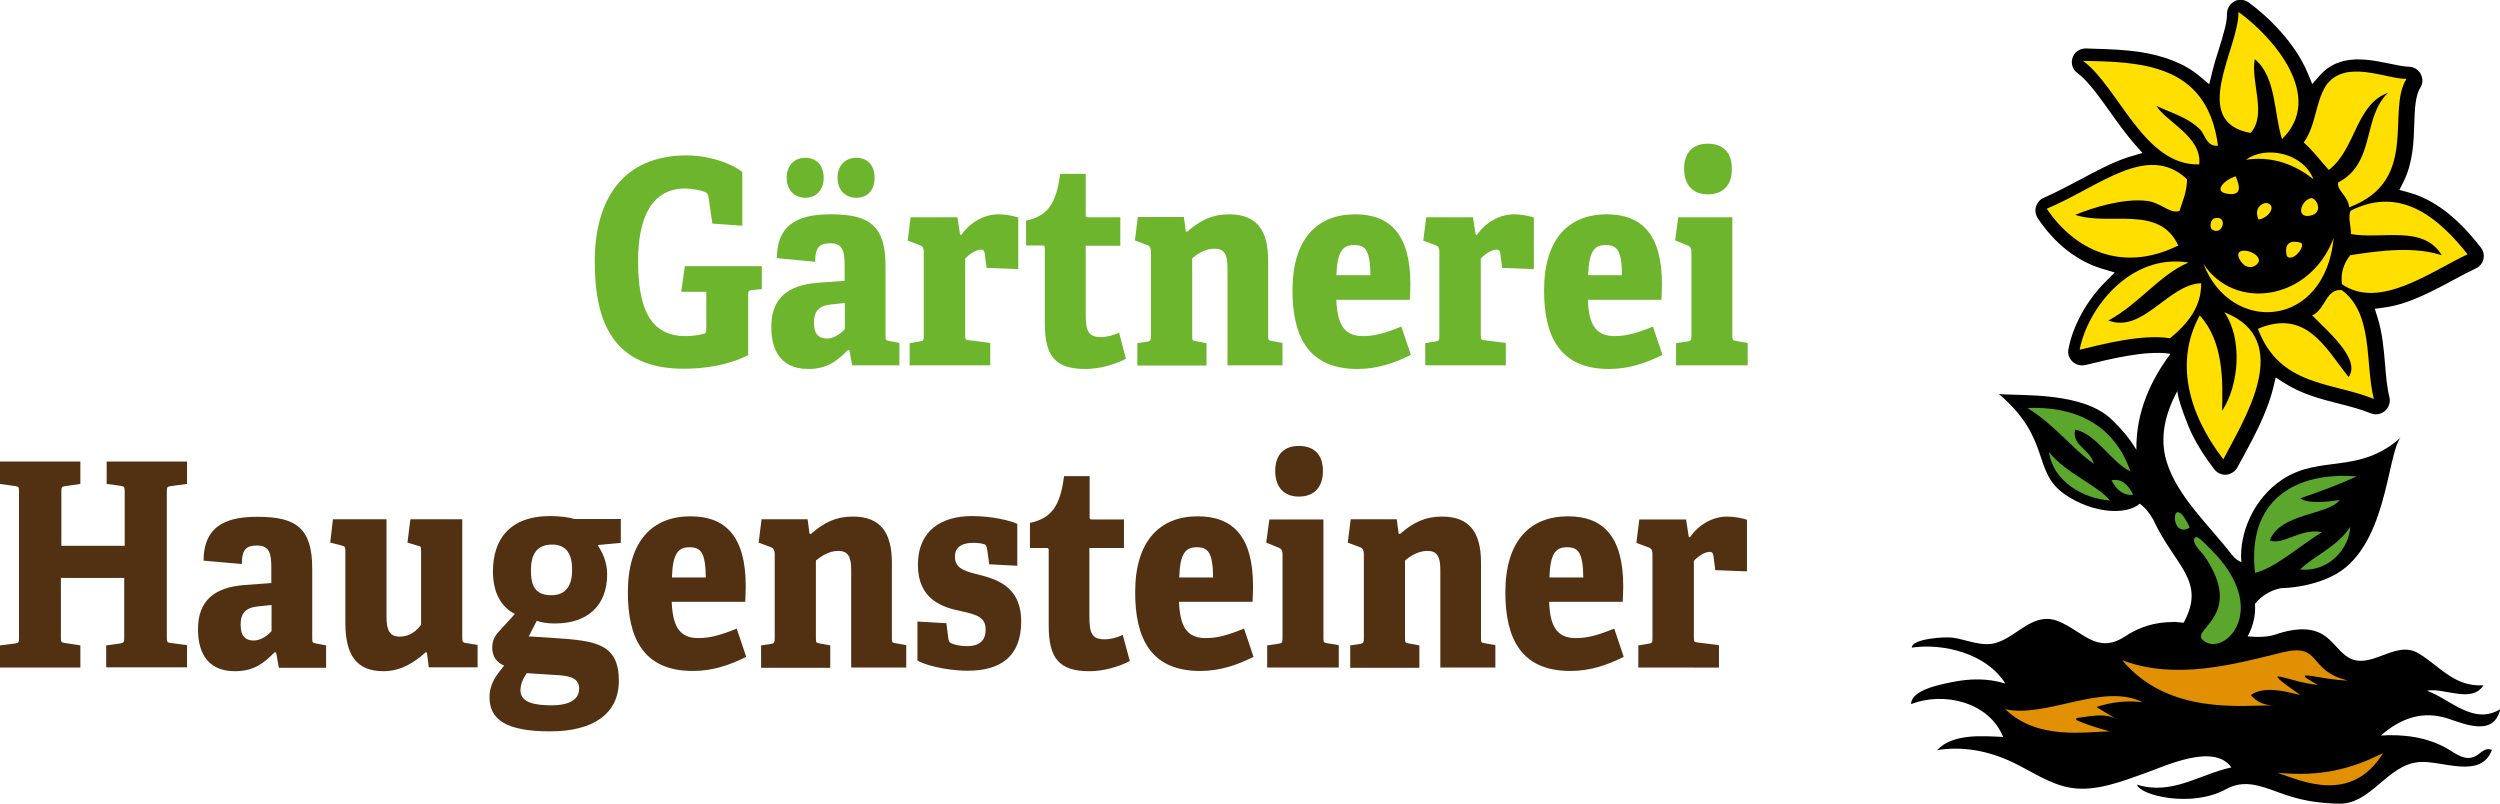 <?xml version="1.0" encoding="utf-8"?>
<!-- Generator: Adobe Illustrator 22.1.0, SVG Export Plug-In . SVG Version: 6.00 Build 0)  -->
<svg version="1.1" id="Ebene_1" xmlns="http://www.w3.org/2000/svg" xmlns:xlink="http://www.w3.org/1999/xlink" x="0px" y="0px"
	 viewBox="0 0 1026.5 330.1" enable-background="new 0 0 1026.5 330.1" xml:space="preserve">
<g>
	<g>
		<g>
			<path fill="#6DB52D" d="M308.8,119.1c-1.3,0.1-1.6,0.5-1.6,1.6v25.1c-8.1,4.2-18.1,5.6-26.4,5.6c-28.8,0-36.6-18.8-36.6-44
				c0-25,11.1-43.6,37.9-43.6c6.9,0,16.4,2.1,22.7,6.8v22.1l-12.3-0.9l-1.6-11c-0.2-1.2-0.5-1.5-1.5-2c-2.1-0.8-5.5-1.4-8.1-1.4
				c-13.4,0-19.3,11.5-19.3,29.8c0,19.3,4.9,30.8,19.5,30.8c2.3,0,4.9-0.3,6.9-0.8c1.3-0.2,1.6-0.6,1.6-2.1v-15.3h-10.3l1.5-10.5
				h31.6v9.4L308.8,119.1z"/>
			<path fill="#6DB52D" d="M349.9,150.1l-1.1-6.2l-0.6-0.2c-4.2,4.2-8.3,7.8-16.3,7.8c-12.7,0-15.2-9.6-15.2-17.3
				c0-11.7,6.8-17.2,19.2-18.1l10.9-0.8v-6.4c0-5.5-0.7-9-5.7-9c-4.3,0-6.4,1.2-6.4,7.6L319,106c0-15.8,11.6-18,22.3-18
				c15.8,0,22.3,4.8,22.3,21.2v28.5c0,1.9,0.1,2,1.5,2.3l4.2,0.8v9.2H349.9z M330.6,81.2c-4.4,0-7.6-3.2-7.6-8.2
				c0-5.1,3.2-8.2,7.6-8.2c4.6,0,7.6,3,7.6,8.2C338.2,78.1,335.1,81.2,330.6,81.2z M346.8,124.4l-5.5,0.6c-5,0.5-7.1,2.8-7.1,7.5
				c0,4.8,2.1,6.5,5.4,6.5c2.5,0,5.3-1.6,7.3-3.9V124.4z M351.6,81.2c-4.6,0-7.7-3.2-7.7-8.2c0-5.1,3.2-8.2,7.7-8.2
				c4.6,0,7.5,3,7.5,8.2C359.1,78.1,356.2,81.2,351.6,81.2z"/>
			<path fill="#6DB52D" d="M373.5,150.1v-9.2l4.2-0.7c1.4-0.2,1.6-0.5,1.6-2.2v-34.5c0-1.3-0.2-2.2-1.3-2.7l-5.3-2l1.2-9.6h19.2
				l1.1,7.1l0.5,0.2c3.6-5.3,9.5-8.5,15.2-8.5c2.9,0,6,0.6,8.2,1.3v21.2l-13-0.5l-0.8-6.1c-0.2-1.1-0.7-1.4-1.5-1.4
				c-1.9,0-4.6,1.6-6.5,3.7v31.2c0,1.9,0.1,2.2,1.6,2.3l8.7,1.1v9.2H373.5z"/>
			<path fill="#6DB52D" d="M462.3,147.3c-4.7,2.5-11,4.2-16.6,4.2c-12.7,0-16.7-5.6-16.7-18.8V102c0-0.7,0-1.2-0.7-1.2h-7V90.6
				c8.4-1.8,12.4-6.4,14-19.2h10.5V88c0,0.8,0,1.2,0.8,1.2H460v11.7h-14.2v27.9c0,7,0.9,9.6,6.3,9.6c2.7,0,5.1-0.8,7.4-1.8
				L462.3,147.3z"/>
			<path fill="#6DB52D" d="M504,150.1v-40.2c0-5.5-1.3-7.8-5.4-7.8c-3.7,0-7.2,2.3-9.1,4v31.7c0,1.9,0.1,2.1,1.6,2.3l4.3,0.8v9.2
				H467v-9.2l4-0.6c1.4-0.2,1.6-0.7,1.6-2.5v-34.4c0-1.3-0.4-2.3-1.3-2.7l-5.3-2l1.2-9.6h18.9l0.8,6h0.6c5.5-4.8,10.4-7.1,17.2-7.1
				c11.5,0,16,6.8,16,18.9v30.8c0,1.9,0,2.1,1.5,2.3l4.4,0.8v9.2H504z"/>
			<path fill="#6DB52D" d="M579.3,145.7c-6.8,3.4-13.8,5.8-21.9,5.8c-20.5,0-26.7-13.7-26.7-32.3c0-21.2,10.2-31.2,25.7-31.2
				c14.2,0,22.7,8,22.7,28.7c0,1.4-0.1,4.1-0.2,6.4h-30.2c0.4,9.8,3,14.9,10.9,14.9c4.7,0,8.9-1.1,15.8-3.9L579.3,145.7z M562.7,113
				c-0.1-10.3-2.1-12.4-6.7-12.4c-4.6,0-6.9,2.5-7.3,12.4H562.7z"/>
			<path fill="#6DB52D" d="M585.2,150.1v-9.2l4.2-0.7c1.4-0.2,1.6-0.5,1.6-2.2v-34.5c0-1.3-0.2-2.2-1.3-2.7l-5.3-2l1.2-9.6h19.2
				l1.1,7.1l0.5,0.2c3.6-5.3,9.5-8.5,15.2-8.5c2.9,0,6,0.6,8.2,1.3v21.2l-13-0.5l-0.8-6.1c-0.2-1.1-0.7-1.4-1.5-1.4
				c-1.9,0-4.6,1.6-6.5,3.7v31.2c0,1.9,0.1,2.2,1.6,2.3l8.7,1.1v9.2H585.2z"/>
			<path fill="#6DB52D" d="M682.6,145.7c-6.8,3.4-13.8,5.8-21.9,5.8c-20.5,0-26.7-13.7-26.7-32.3c0-21.2,10.2-31.2,25.7-31.2
				c14.2,0,22.7,8,22.7,28.7c0,1.4-0.1,4.1-0.2,6.4h-30.2c0.3,9.8,3,14.9,10.9,14.9c4.7,0,8.9-1.1,15.8-3.9L682.6,145.7z M666,113
				c-0.1-10.3-2.1-12.4-6.7-12.4c-4.6,0-6.9,2.5-7.2,12.4H666z"/>
			<path fill="#6DB52D" d="M688.2,150.1v-9.2l4.7-0.7c1.4-0.2,1.6-0.6,1.6-2.3v-34.5c0-1.3-0.4-2.1-1.3-2.5l-5.4-2.2l1.3-9.5h22.2
				v48.5c0,1.9,0.1,2,1.5,2.3l4.8,0.8v9.2H688.2z M701.2,79.8c-6.1,0-9.7-3.9-9.7-10.5c0-6.7,3.6-10.3,9.7-10.3
				c6.3,0,9.9,3.6,9.9,10.3C711.2,76,707.5,79.8,701.2,79.8z"/>
		</g>
	</g>
	<g>
		<g>
			<path fill="#523112" d="M43.6,274.2V265l5.8-0.8c1.4-0.2,1.6-0.6,1.6-2.3v-24.6h-26v24.4c0,1.9,0.1,2.1,1.6,2.3L33,265v9.1H0V265
				l6.3-0.8c1.4-0.2,1.5-0.6,1.5-2.3v-60c0-1.8-0.1-2.1-1.5-2.3L0,198.7v-9.2h33v9.2l-6.2,0.9c-1.5,0.2-1.6,0.5-1.6,2.2v22.3h26
				v-22.3c0-1.8-0.2-2.1-1.6-2.3l-5.8-0.8v-9.2h33v9.2l-6.7,0.9c-1.5,0.2-1.6,0.6-1.6,2.3v59.8c0,1.9,0.1,2.1,1.6,2.3l6.7,0.9v9.1
				H43.6z"/>
			<path fill="#523112" d="M114.5,274.2l-1.1-6.2l-0.6-0.2c-4.2,4.2-8.3,7.8-16.3,7.8c-12.7,0-15.2-9.6-15.2-17.3
				c0-11.7,6.8-17.2,19.2-18.1l10.9-0.8v-6.4c0-5.5-0.7-9-5.7-9c-4.3,0-6.4,1.2-6.4,7.6l-15.7-1.4c0-15.8,11.6-18,22.3-18
				c15.8,0,22.3,4.8,22.3,21.2v28.5c0,1.9,0.1,2,1.5,2.3l4.2,0.8v9.2H114.5z M111.4,248.4l-5.5,0.6c-5,0.5-7.1,2.8-7.1,7.5
				c0,4.8,2.1,6.5,5.4,6.5c2.5,0,5.3-1.6,7.3-3.9V248.4z"/>
			<path fill="#523112" d="M176.1,274.2l-0.8-6.2l-0.5-0.2c-4,3.6-9.7,7.8-17.3,7.8c-11.3,0-15.7-6.8-15.7-20v-29.1
				c0-1.9-0.1-2.2-1.5-2.5l-4.7-1.2l1.1-9.6h22v40.1c0,5.6,1.4,8.1,5.4,8.1c4.1,0,6.9-2.3,8.8-4.9v-30.2c0-1.9-0.1-2-1.6-2.3l-4-1.2
				l1.2-9.6h21.3v48.6c0,1.5,0.2,2.1,1.4,2.2l4.9,0.8v9.2H176.1z"/>
			<path fill="#523112" d="M245.4,223.8c1.8,2.8,3.9,6.7,3.9,12c0,13-8.2,20.2-21.4,20.2c-3.6,0-5.8-0.5-7.5-1.1l-3.3,6.4l10.9,0.7
				c16.5,1.1,26.1,2.3,26.1,17.5c0,13.8-10.8,20.8-28.2,20.8c-18.2,0-24.9-4.9-24.9-14c0-5.6,2.8-9.1,6-13c-3.4-1.4-4.9-4.2-4.9-7.4
				c0-2,0.6-4.1,2.2-6l7.1-7.8c-5.3-2.7-9-8.3-9-17.5c0-12.7,6.5-22.7,23.5-22.7c4,0,7.8,0.5,9.9,1.2h19.1v9.8L245.4,223.8z
				 M216.3,276.4c-1.3,1.9-2.6,4.3-2.6,7.1c0,5.4,6.9,6.1,13.1,6.1c4.8,0,11-1.3,11-6.8c0-4-3.2-5.1-7.5-5.5L216.3,276.4z
				 M226.7,223.6c-5.8,0-8.7,3.4-8.7,10.6c0,6.1,1.6,10.2,8.4,10.2c6,0,8.5-4.1,8.5-10.2C235,227.4,232.5,223.6,226.7,223.6z"/>
			<path fill="#523112" d="M306.4,269.7c-6.8,3.4-13.8,5.8-21.9,5.8c-20.5,0-26.7-13.7-26.7-32.3c0-21.2,10.2-31.2,25.7-31.2
				c14.2,0,22.7,8,22.7,28.7c0,1.4-0.1,4.1-0.2,6.4h-30.2c0.4,9.8,3,14.9,10.9,14.9c4.7,0,8.9-1.1,15.8-3.9L306.4,269.7z
				 M289.8,237.1c-0.1-10.3-2.1-12.4-6.7-12.4s-6.9,2.5-7.2,12.4H289.8z"/>
			<path fill="#523112" d="M349.5,274.2v-40.2c0-5.5-1.3-7.8-5.4-7.8c-3.7,0-7.2,2.3-9.1,4v31.7c0,1.9,0.1,2.1,1.6,2.3l4.3,0.8v9.2
				h-28.4v-9.2l4-0.6c1.4-0.2,1.6-0.7,1.6-2.5v-34.4c0-1.3-0.4-2.3-1.3-2.7l-5.3-2l1.2-9.6h18.9l0.8,6h0.6
				c5.5-4.8,10.4-7.1,17.2-7.1c11.5,0,16,6.8,16,18.9v30.8c0,1.9,0,2.1,1.5,2.3l4.4,0.8v9.2H349.5z"/>
			<path fill="#523112" d="M406.2,231.7l-0.9-6.2c-0.1-0.9-0.4-1.8-1.1-2c-1.3-0.5-3.2-0.6-4.8-0.6c-3.7,0-7.3,1.3-7.3,5.6
				c0,4.6,3.4,5.8,8.3,7.1c8.2,2,18.9,4.7,18.9,19.6c0,14.3-8.4,20.2-22,20.2c-9.6,0-18.7-2.8-20.6-4.2v-16l11.9,0.7l0.8,6.4
				c0.2,1.2,0.5,1.5,1.4,1.9c0.9,0.4,2.9,1.1,6.3,1.1c5.5,0,7.6-2.7,7.6-6.7c0-4.8-2.8-6.1-9.8-7.6c-8-1.6-18-4.8-18-19.1
				c0-14.2,9.9-20,22.1-20c8.2,0,15.7,1.8,18.7,3.2v17.2L406.2,231.7z"/>
			<path fill="#523112" d="M463.9,271.4c-4.7,2.5-11,4.2-16.6,4.2c-12.7,0-16.7-5.6-16.7-18.8v-30.6c0-0.7,0-1.2-0.7-1.2h-7v-10.3
				c8.4-1.8,12.4-6.4,14-19.2h10.5v16.6c0,0.8,0,1.2,0.8,1.2h13.3v11.7h-14.2v27.9c0,7,0.9,9.6,6.3,9.6c2.7,0,5.1-0.8,7.4-1.8
				L463.9,271.4z"/>
			<path fill="#523112" d="M514.7,269.7c-6.8,3.4-13.8,5.8-21.9,5.8c-20.5,0-26.7-13.7-26.7-32.3c0-21.2,10.2-31.2,25.7-31.2
				c14.2,0,22.7,8,22.7,28.7c0,1.4-0.1,4.1-0.2,6.4h-30.2c0.4,9.8,3,14.9,10.9,14.9c4.7,0,8.9-1.1,15.8-3.9L514.7,269.7z
				 M498.1,237.1c-0.1-10.3-2.1-12.4-6.7-12.4s-6.9,2.5-7.2,12.4H498.1z"/>
			<path fill="#523112" d="M520.3,274.2v-9.2l4.7-0.7c1.4-0.2,1.6-0.6,1.6-2.3v-34.5c0-1.3-0.4-2.1-1.3-2.5l-5.4-2.2l1.3-9.5h22.2
				v48.5c0,1.9,0.1,2,1.5,2.3l4.8,0.8v9.2H520.3z M533.3,203.9c-6.1,0-9.7-3.9-9.7-10.5c0-6.7,3.6-10.3,9.7-10.3
				c6.3,0,9.9,3.6,9.9,10.3C543.2,200,539.6,203.9,533.3,203.9z"/>
			<path fill="#523112" d="M591.4,274.2v-40.2c0-5.5-1.3-7.8-5.4-7.8c-3.7,0-7.3,2.3-9.1,4v31.7c0,1.9,0.1,2.1,1.6,2.3l4.3,0.8v9.2
				h-28.4v-9.2l4-0.6c1.4-0.2,1.6-0.7,1.6-2.5v-34.4c0-1.3-0.4-2.3-1.3-2.7l-5.3-2l1.2-9.6h18.9l0.8,6h0.6
				c5.5-4.8,10.4-7.1,17.2-7.1c11.5,0,16,6.8,16,18.9v30.8c0,1.9,0,2.1,1.5,2.3l4.4,0.8v9.2H591.4z"/>
			<path fill="#523112" d="M666.7,269.7c-6.8,3.4-13.8,5.8-21.9,5.8c-20.5,0-26.7-13.7-26.7-32.3c0-21.2,10.2-31.2,25.7-31.2
				c14.2,0,22.7,8,22.7,28.7c0,1.4-0.1,4.1-0.2,6.4h-30.2c0.3,9.8,3,14.9,10.9,14.9c4.7,0,8.9-1.1,15.8-3.9L666.7,269.7z
				 M650.1,237.1c-0.1-10.3-2.1-12.4-6.7-12.4c-4.6,0-6.9,2.5-7.2,12.4H650.1z"/>
			<path fill="#523112" d="M672.7,274.2v-9.2l4.2-0.7c1.4-0.2,1.6-0.5,1.6-2.2v-34.5c0-1.3-0.2-2.2-1.3-2.7l-5.3-2l1.2-9.6h19.2
				l1.1,7.1l0.5,0.2c3.6-5.3,9.5-8.5,15.2-8.5c2.9,0,6,0.6,8.2,1.3v21.2l-13-0.5l-0.8-6.1c-0.2-1.1-0.7-1.4-1.5-1.4
				c-1.9,0-4.6,1.6-6.5,3.7v31.2c0,1.9,0.1,2.2,1.6,2.3l8.7,1.1v9.2H672.7z"/>
		</g>
	</g>
	<g>
		<path d="M1005.3,295.1c7.4,2.5,18.7,7.2,21.3-3.9c-11,6.7-20.3-4-30.1-7.6c6.9-1.4,18.4,5.4,23.2-2.2c-11.9,0.6-17.3-7.3-26.4-13
			c-10-6.3-20.3,7.9-29.9,1c-3.6-2.6-5.8-6.6-9.7-8.9c-5.7-3.4-13.1-2.1-19-0.1c-3.4,1.2-7.4,1.3-11.8,0.9c2.5-4.7,3.3-9.1,3-13.4
			c3.7-4.4,7.9-5.9,10.8-6.4c1.1,0,2.2-0.1,3.3-0.2h0c5.6-0.5,11.6-1.9,17.1-4.5c23.2-10.8,22.8-50,28.6-57.1
			c-17.2,15.3-33,6.9-48.6,17.2c-11.8,7.8-17.8,22.2-16.8,33.9c-2-0.7-3.8-2.9-3.8-2.9l0,0c-9.3-12.1-22.6-24.1-26.9-38.4
			c-3-10-0.5-19.8,4.4-28.9c0.2,1.1,0.4,2.3,0.7,3.4c0.3,1.5,2.9,9.1,5.3,14.2c2.4,4.9,5.5,9.7,9.2,14.5c1.2,1.5,3,2.4,5,2.2
			c0.5,0,0.9-0.1,1.3-0.3c1.4-0.5,2.5-1.4,3.2-2.7c0.7-1.4,1.6-3,2.5-4.6c4.3-8,9.7-17.9,12.2-28.1l1-4.2l3.6,2.3
			c7,4.5,15.1,6.6,22.2,8.4c4.7,1.2,9.1,2.3,13.2,4c1.3,0.5,2.7,0.6,4,0.1c0.7-0.2,1.3-0.6,1.9-1.1c1.6-1.4,2.3-3.6,1.8-5.6
			c-1-4-1.4-8.7-1.8-13.6c-0.5-6.1-1.1-12.9-3.1-19.2l-1.1-3.5l3.7-0.5c2.9-0.4,6-1.1,9.1-2.2c6.7-2.3,13.5-5.9,19.4-9.1
			c3.3-1.8,6.4-3.4,9.3-4.8c1.6-0.7,2.7-2.1,3.1-3.8c0.4-1.7,0-3.4-1.1-4.8c-4.4-5.6-14.9-18.7-29.7-22.6l-3.7-1l1.7-3.4
			c3.9-7.8,4.2-16.6,4.4-23.6c0.2-6,0.4-11.7,2.5-15c1.1-1.7,1.1-3.9,0.1-5.7c-1-1.8-2.9-2.9-4.9-2.9c-1.8,0-4.5-0.6-7.5-1.2
			c-6.3-1.3-14.1-3-21-0.6c-3,1-5.7,2.8-7.8,5.2l-3.3,3.7l-1.9-4.6c-5-12-15.8-22.8-24.2-28.9c-1.5-1.1-3.4-1.3-5.1-0.8
			c-0.3,0.1-0.6,0.2-0.8,0.4c-1.9,1-3,3-3,5.2c0.1,3.3-1.6,8.9-3.3,14.3c-0.9,2.8-2,6.3-2.8,9.7l-1.2,4.8l-3.8-3.2
			c-6.1-5.2-14.5-8.5-24.9-10.1l-4.2-0.5c-6-0.6-12-0.7-17.8-0.9c-0.7,0-1.3,0.1-1.9,0.3c-1.7,0.6-2.9,1.8-3.5,3.5
			c-0.8,2.3,0,4.9,2,6.3c4.4,3.3,8.7,9.4,13.3,15.8c3,4.3,6.5,9.1,10.2,13.4l3.2,3.6l-4.7,1.4c-0.7,0.2-1.4,0.4-2.2,0.7
			c-6.1,2.1-12.4,5.5-18.6,8.8c-4.9,2.6-10,5.3-15,7.5c-1.6,0.7-2.7,2-3.2,3.6c-0.5,1.6-0.2,3.4,0.7,4.8c7,10.5,16.2,17.7,26.6,20.8
			l5,1.5l-3.7,3.7c-7.7,7.7-13.5,18.1-15.3,27.8c-0.4,1.9,0.3,3.8,1.7,5.1c1.4,1.3,3.4,1.8,5.2,1.4l1.3-0.3c8.1-2,23.3-5.8,33.1-4.4
			l0.6,0.1c-7.9,10.6-14.2,23.6-14,39.4c-2.4-4.1-5.8-8.3-10.2-12.5c-11.9-11.4-37-9.6-46.2-10.4c21.7,18.6,13.4,31.6,26.9,41.1
			c11.4,7.9,25.3,8.8,30.9,3.9c2.3,1.7,4.1,4,5.5,6.5c0,0,0,0,0,0c8.8,19.1,22,25.1,12.5,42.4c-0.7-0.1-1.3-0.1-2.1-0.2
			c-0.9-0.1-1.7-0.2-2.4-0.1c-7.4,0.1-13.5,1.9-19.7,6c-11.4,7.4-17.3-2.3-27.2-6.3c-10.1-4.1-16.6,5.9-25.1,8.7
			c-6.1,2.1-12.5-1.2-18.5-2c-3-0.4-16.5,0.4-16.6,4.1c13.3-1.9,30.9,2.6,38.4,14.8c-7.1-2.3-14.8-2.1-22-0.6
			c-4.9,1-16.6,3.2-16.7,9c13.4-5.2,32-0.9,37.8,13.5c-8.4-0.4-20.7-1.5-27.1,5.4c10.6-1.7,20.9,0.3,30.6,4.8
			c7.9,3.7,15.6,9.3,24.4,10.7c10.1,1.6,20.7-2.6,30-5.9c8.6-3,28.6-12.7,35.8-2.5c-13.5,3-24.3,11.5-38.7,7.1
			c1,4.3,22.3,9.7,36.6,1.8c7.3-4,14-1.4,21.6,1.4c8.7,3.2,15.5,4.4,24.8,4.6c13.2,0.2,19.8-16.2,33-17.1c9.2-0.7,25.2,7.2,29.7-5
			c-3.2-1.1-4.3,1.3-6.8,2.6c-4.1,2.1-7.9-0.9-11.2-2.9c-8.2-4.9-18.2-6.2-27.6-5.6C985.7,294.9,994.8,291.6,1005.3,295.1z"/>
		<g>
			<path fill="#E19004" d="M869.3,295.5c-2.8-1.7-5.7-3.5-8.5-5.2c6.2-2.1,12.5-2.7,18.9-2c-16.4-8.1-39.3,6.6-56.3,2.9
				c13.2,12.9,33.1,9.2,42.9,9.1c-3.2-0.8-10.6-3.1-13.6-4.6c-0.4-0.2-0.3-0.9,0.2-0.9C856.8,294.4,864.4,292.3,869.3,295.5z"/>
			<path fill="#E19004" d="M937,267.9c-19.7,4.9-43.7,11.5-65.6,3.2c18.8,22.5,48.9,18.5,62.4,18.5c-3.9,0.1-7.1-1.3-9.6-4.2
				c5.3-3.9,14.6-1.5,20.3,0c-19.1-13.5-4.9-5.2,7.2-4.2c-13.7-7.4,2-1.8,12.3-1.8C947.2,275.4,953.6,263.8,937,267.9z"/>
			<path fill="#E19004" d="M935.2,317.3c10.3,3.6,30.4,12.8,43.3-8.1C965.3,315.8,953,319,935.2,317.3z"/>
		</g>
		<g>
			<path fill="#5BA62C" d="M852.1,176.4c9,2,14.5,13.2,22.7,17.2c-7-20-23.4-26.8-42.4-26.1c11.8,7.3,18.2,16.6,27.3,22.9
				C858.2,184.3,850.5,182.9,852.1,176.4z"/>
			<path fill="#5BA62C" d="M867,197.2c2.1,4.2,5,6.3,8.9,6C873.8,198.8,871,196.4,867,197.2z"/>
			<path fill="#5BA62C" d="M841.3,185.6c1.7,12,14,19.2,25.1,19.9C861.2,199.2,848.3,194.4,841.3,185.6z"/>
			<path fill="#5BA62C" d="M944.4,233.8c11.8,1.3,20.3-8.7,20.6-17.5C959.9,224.3,951,227.7,944.4,233.8z"/>
			<path fill="#5BA62C" d="M932,221.9c4.2-11.3,23.9-10.3,28.7-16.6c-4.1,0.6-13.2,1.8-16.2-0.7c7.9-2.7,15.8-5.6,23.2-9
				c-25.4-2-45.2,9.8-41.8,39.6c8.1-1.8,18.8-11.4,27.5-16.7C944.6,216.7,937.5,224,932,221.9z"/>
			<path fill="#5BA62C" d="M899.1,216.6C891.5,200.1,890.4,221.9,899.1,216.6L899.1,216.6z"/>
			<path fill="#5BA62C" d="M901,221.1c-0.9,2.4,3.1,5.6,4.4,7.6c16,23.7-5.2,29.5-1.2,33.8c7.7,8.4,29.7-11.4,3.1-37.4
				C905.4,223.3,901.7,219,901,221.1z"/>
		</g>
		<g>
			<path fill="#FFDF00" d="M894.4,100.8c-7.8-17-28.5-7.8-42.3-12.6c7.1-2.9,19.7-6.9,29.5-5.7c5.7,0.7,9.5,5.5,13.3,4.1
				c1.4-4.2,3.1-8.2,3.1-13c-16.2-15.3-36.1,3.1-57.6,12.1C852,102.9,871.6,112.1,894.4,100.8z"/>
			<path fill="#FFDF00" d="M903,67.5c1.3-11.4-14.1-17.8-17.5-24c6,2.9,12.5,4.5,17.7,9.5c2.2,2.1,2.8,7.4,7.5,6.8
				c-3.1-23.8-17.6-31.1-34-33.5l-4-0.5c-5.8-0.6-11.7-0.7-17.4-0.8C869.8,35.6,880.3,68.2,903,67.5z"/>
			<path fill="#FFDF00" d="M913.3,128.2c7.6,10.8,6.1,29.9-0.9,40.5c0.3-12.6,0.6-28.4-9.2-39.2c-10.2,18.7-5,40,9.7,59.1
				C921.4,172.2,942.4,139.6,913.3,128.2z"/>
			<path fill="#FFDF00" d="M956.2,69.8c11.2-8.6,10.9-26.8,24.3-31.7c-10.7,10.4-5,28.7-20.4,36.8c-0.9,3.1,3.9,5.3,4.5,10.2
				c29.1-10.9,15.1-39.4,23.5-52.7c-8.7,0-25.3-8.4-33.1,2.8c-4.4,7.1-4.1,16.5-9.1,23.3C949.6,61.7,952.8,66,956.2,69.8z"/>
			<path fill="#FFDF00" d="M924.1,54.6c6.8-7.6,0-20.7,1.7-30.3c8.9,7.2,7.8,22.3,11.2,32.8c17.9-17.4-3.9-42.2-17.9-52.2
				C919.6,19.2,898.5,50,924.1,54.6z"/>
			<path fill="#FFDF00" d="M961.5,119.1c-6.6-0.6-6.6,8-12.1,10.4c6.4,6.6,20.2,18.2,14.9,25.3c-9.6-12.2-17.5-28.1-37.2-19.8
				c8.9,23.8,30.5,21.8,47.6,28.8C971,149.3,974.7,128.8,961.5,119.1z"/>
			<path fill="#FFDF00" d="M965.2,86.5c-1.3,2.5,0.2,6.5,0.1,9.6c12.7,2.3,29.7-3.9,37.3,8.7c-10.8-3.5-24-2.2-37.6,0
				c-2.6,3.3-4,7.1-3.4,11.9c15.4,10.6,36.1-5,51.6-12.3C1001.8,90.1,986.1,75.9,965.2,86.5z"/>
			<path fill="#FFDF00" d="M948.3,88.6c6.2-1,2.8-7.8,0.4-7.2C944.7,82.5,942.7,89.5,948.3,88.6z"/>
			<path fill="#FFDF00" d="M927.8,108.3C927.8,108.3,927.8,108.3,927.8,108.3C927.8,108.3,927.8,108.3,927.8,108.3z"/>
			<path fill="#FFDF00" d="M927.6,108c0,0.1,0.1,0.2,0.1,0.3C927.8,108.2,927.7,108.1,927.6,108z"/>
			<path fill="#FFDF00" d="M927.5,107.6c0,0.1,0.1,0.2,0.1,0.3C927.6,107.8,927.6,107.7,927.5,107.6z"/>
			<path fill="#FFDF00" d="M919.7,106.7c2.5,4.4,6.6,3.2,7.7,0.8c0,0,0,0.1,0.1,0.2c0-0.1,0-0.1-0.1-0.2
				C928.7,103.2,916,100.2,919.7,106.7z"/>
			<path fill="#FFDF00" d="M927.8,108.3C927.9,108.5,927.9,108.5,927.8,108.3L927.8,108.3z"/>
			<path fill="#FFDF00" d="M914.2,79.5c6.4,1.1,5.6-2.7,3.8-7.1C913.5,73.7,908.7,78.5,914.2,79.5z"/>
			<path fill="#FFDF00" d="M958.2,97.7c-9.6,25.6-40.5,30.4-53.5,10.6C916.1,137.6,954.7,134.9,958.2,97.7z"/>
			<path fill="#FFDF00" d="M865.7,131.6c12.9-7,21-18.8,32.9-23.8c-23.9-3.9-41.5,18.9-44.7,35.8c8.7-2.1,25.7-6.6,37.1-4.7
				c7.3-6,12.9-12.9,12.8-22.6C890.3,116.7,879.9,137,865.7,131.6z"/>
			<path fill="#FFDF00" d="M909.4,89.6c-1.9,0.4-2.2,3.8-1.2,4.6C912.6,97.2,915.1,88.3,909.4,89.6z"/>
			<path fill="#FFDF00" d="M927.3,90.1c3.9-0.3,8-5.7,3.3-6.8C929.1,83.4,925.3,85,927.3,90.1z"/>
			<path fill="#FFDF00" d="M939,105.2c2.5,2.8,8.5-5,5.4-5.6C938.4,98,938.2,102.3,939,105.2z"/>
			<path fill="#FFDF00" d="M922.2,65.6c9.8-1.5,19.3,1.3,27.7,8C945.6,62.6,930.1,59.7,922.2,65.6z"/>
		</g>
	</g>
</g>
</svg>

